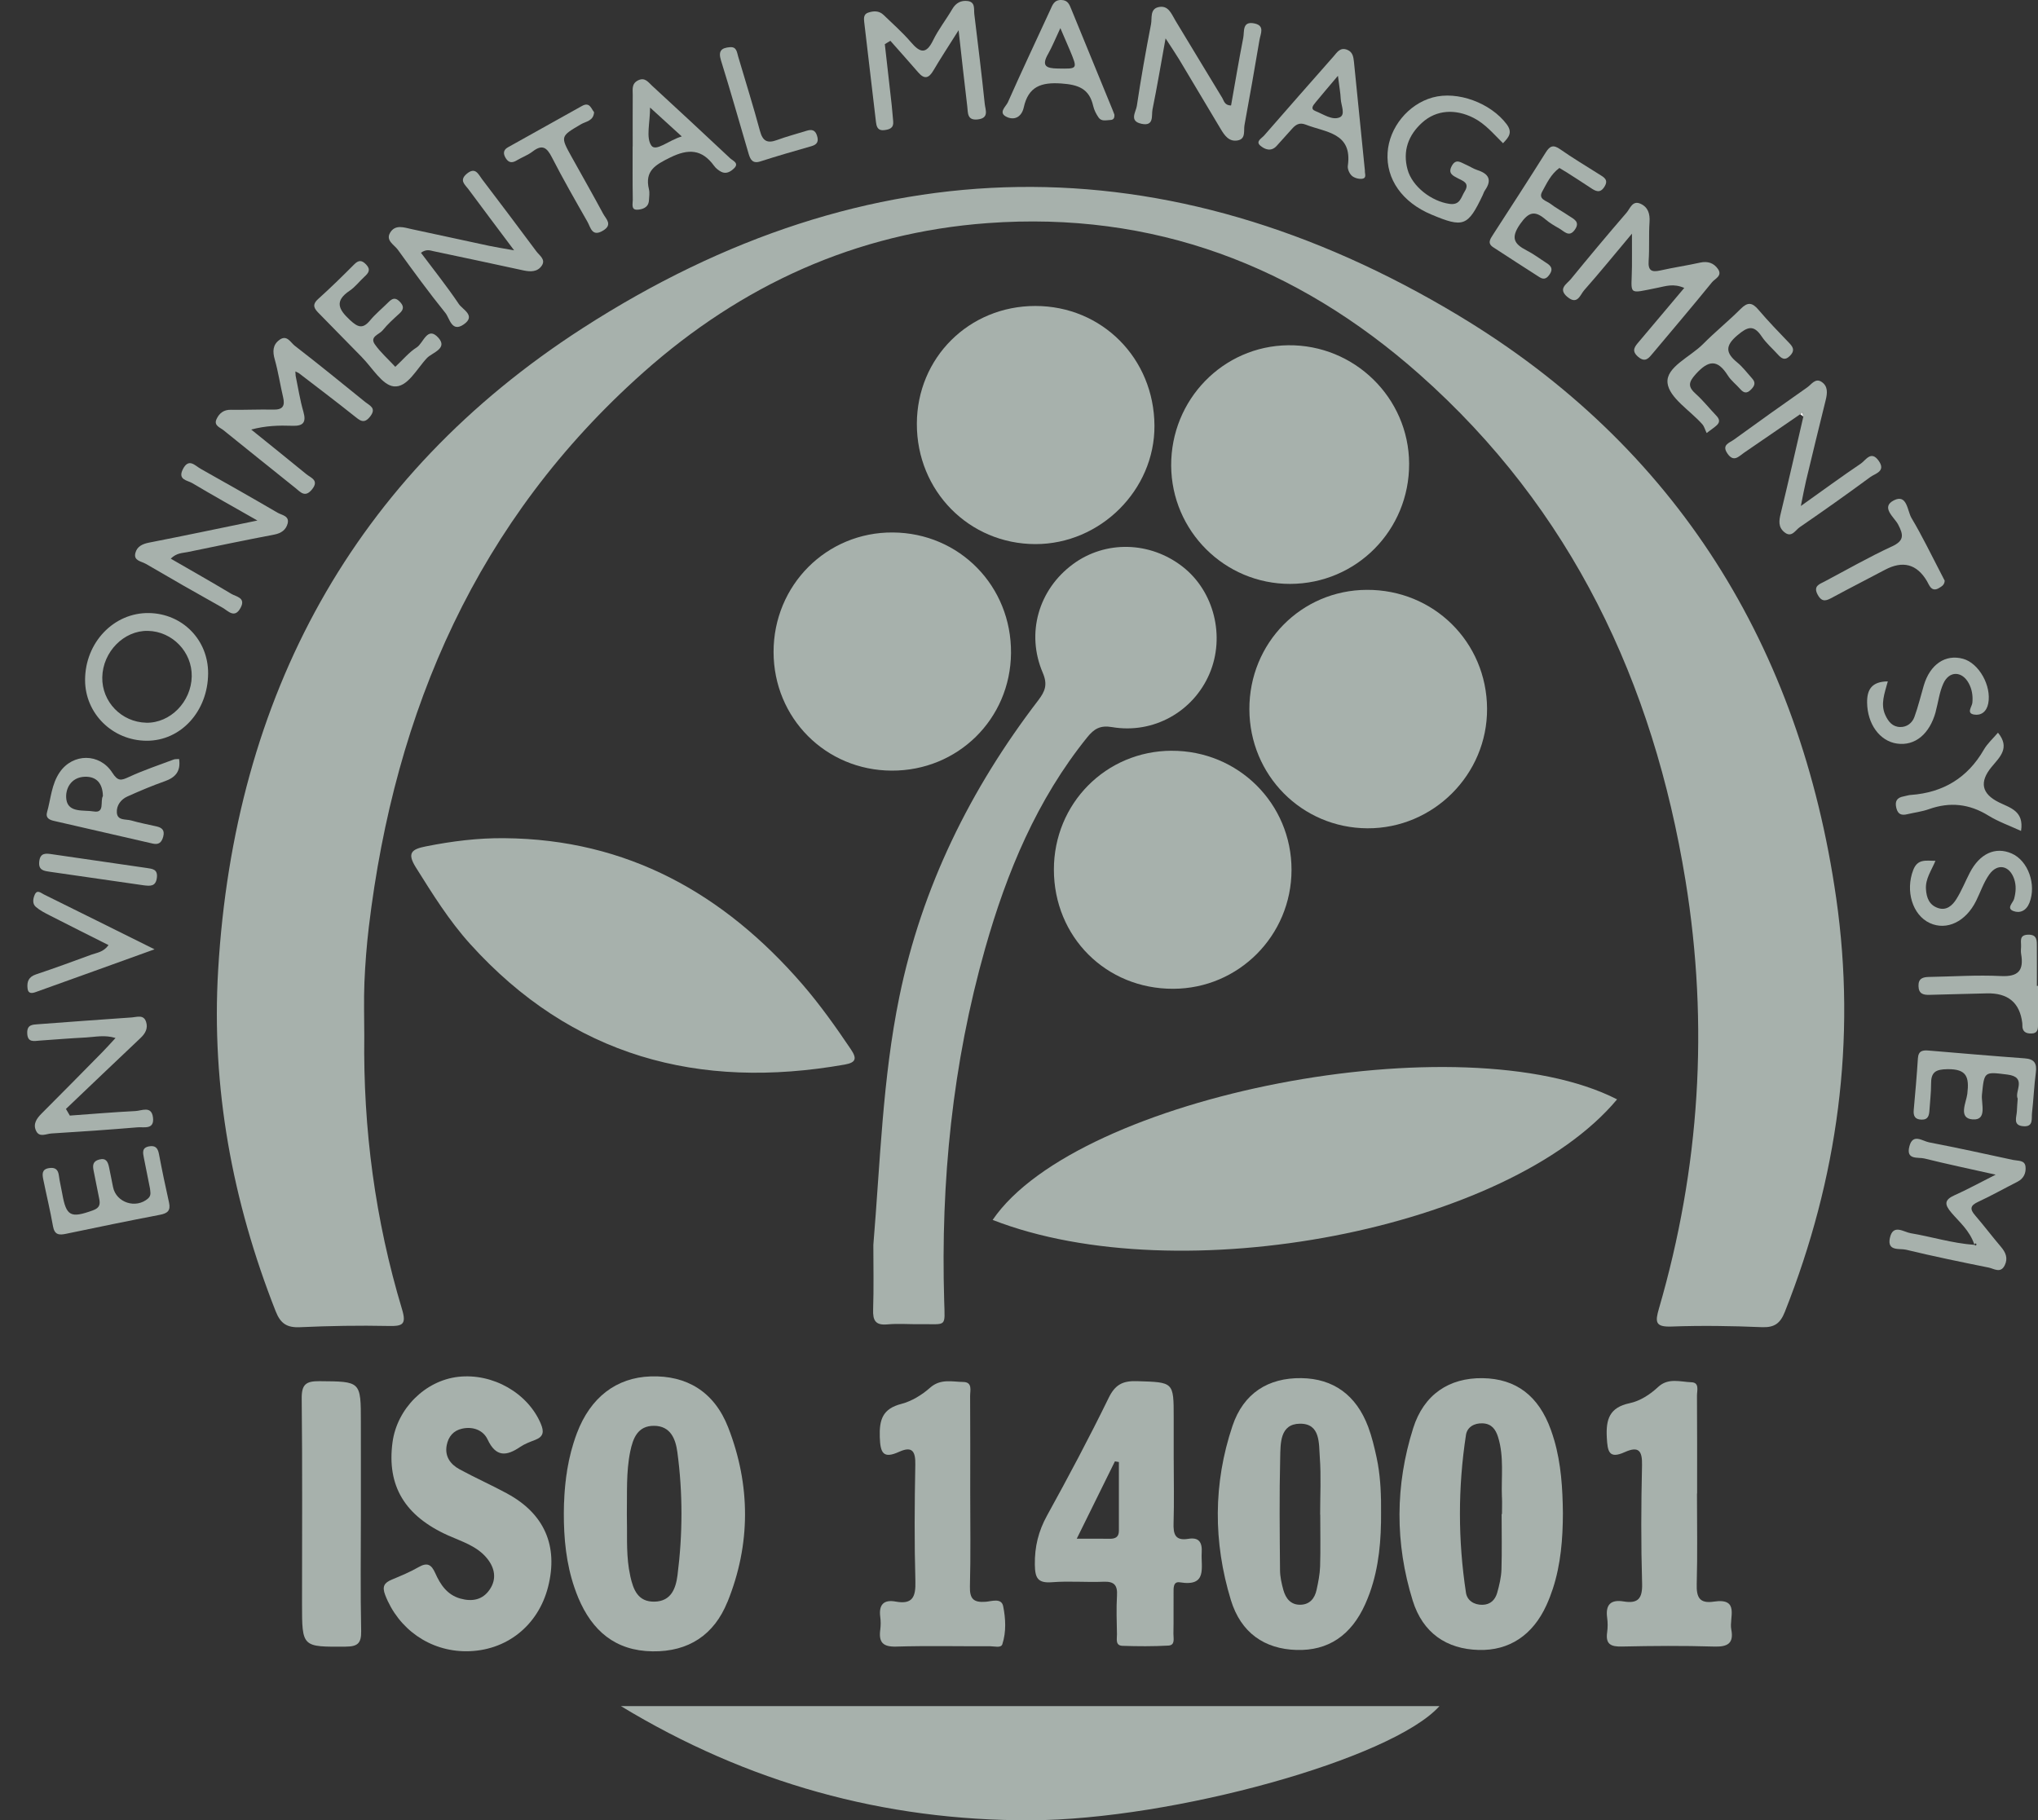 <svg width="75" height="67" viewBox="0 0 75 67" fill="none" xmlns="http://www.w3.org/2000/svg">
<rect x="0" y="0" width="75" height="67" fill="#333333" stroke="none"/>
<g clip-path="url(#clip0_709_19477)">
<path d="M66.335 15.168C66.305 15.194 66.277 15.222 66.247 15.247C66.287 15.276 66.326 15.305 66.365 15.333C66.356 15.279 66.346 15.223 66.335 15.168Z" fill="#FCFDFD"/>
<path d="M66.247 15.247C66.287 15.276 66.326 15.305 66.365 15.333C66.326 15.305 66.287 15.276 66.247 15.247Z" fill="#FCFDFD"/>
<path d="M57.681 10.928C58.054 11.246 58.153 10.845 58.299 10.682C58.859 10.05 59.391 9.395 60.057 8.6C60.057 9.147 60.06 9.481 60.057 9.813C60.049 10.877 59.856 10.821 61.017 10.589C61.299 10.534 61.581 10.425 61.982 10.598C61.395 11.295 60.861 11.932 60.322 12.568C60.169 12.749 60.019 12.904 60.283 13.132C60.552 13.364 60.68 13.175 60.829 12.998C61.556 12.131 62.289 11.269 63.002 10.391C63.109 10.258 63.399 10.155 63.221 9.899C63.066 9.677 62.843 9.605 62.566 9.666C62.081 9.774 61.587 9.845 61.102 9.955C60.779 10.028 60.646 9.96 60.672 9.6C60.704 9.126 60.672 8.648 60.704 8.174C60.725 7.866 60.647 7.622 60.371 7.499C60.074 7.365 59.989 7.678 59.859 7.828C59.163 8.633 58.481 9.45 57.808 10.274C57.66 10.455 57.32 10.625 57.682 10.931L57.681 10.928Z" fill="#A7B1AC"/>
<path d="M8.228 15.838C9.106 16.549 9.99 17.255 10.87 17.961C11.06 18.114 11.226 18.33 11.482 18.014C11.756 17.674 11.438 17.59 11.268 17.449C10.598 16.898 9.92 16.357 9.245 15.811C9.778 15.668 10.264 15.655 10.751 15.672C11.145 15.687 11.282 15.563 11.165 15.155C11.04 14.723 10.972 14.274 10.88 13.833C10.877 13.778 10.873 13.725 10.87 13.671C10.912 13.691 10.954 13.713 10.996 13.733C11.336 13.995 11.676 14.254 12.016 14.515C12.355 14.775 12.694 15.038 13.028 15.305C13.24 15.473 13.394 15.629 13.627 15.324C13.863 15.017 13.602 14.929 13.441 14.798C12.581 14.101 11.722 13.402 10.847 12.726C10.695 12.609 10.559 12.308 10.286 12.508C10.033 12.692 10.028 12.94 10.112 13.234C10.241 13.69 10.31 14.162 10.419 14.624C10.495 14.945 10.403 15.085 10.056 15.077C9.537 15.065 9.017 15.092 8.497 15.083C8.228 15.077 8.064 15.217 7.967 15.43C7.86 15.665 8.099 15.734 8.228 15.837V15.838Z" fill="#A7B1AC"/>
<path d="M10.995 13.735C11.335 13.996 11.675 14.255 12.014 14.516C11.675 14.256 11.335 13.996 10.995 13.735Z" fill="#A7B1AC"/>
<path d="M74.103 42.699C73.065 42.474 72.028 42.247 70.986 42.046C70.744 41.998 70.393 41.706 70.267 42.195C70.132 42.71 70.588 42.583 70.823 42.642C71.631 42.843 72.448 43.015 73.442 43.237C72.818 43.551 72.386 43.791 71.934 43.991C71.55 44.163 71.551 44.33 71.814 44.638C72.11 44.985 72.482 45.29 72.657 45.805C72.672 45.79 72.686 45.776 72.701 45.761C72.715 45.776 72.729 45.793 72.742 45.806C72.729 45.819 72.716 45.844 72.701 45.846C72.687 45.846 72.672 45.823 72.659 45.808C72.66 45.813 72.663 45.817 72.664 45.821C71.832 45.76 71.084 45.52 70.316 45.392C70.055 45.349 69.664 45.034 69.549 45.568C69.442 46.069 69.91 45.944 70.139 45.998C71.149 46.242 72.168 46.452 73.187 46.657C73.382 46.697 73.626 46.882 73.777 46.57C73.903 46.309 73.811 46.098 73.635 45.891C73.312 45.512 73.012 45.113 72.687 44.736C72.487 44.505 72.501 44.374 72.795 44.238C73.287 44.01 73.76 43.743 74.243 43.498C74.477 43.38 74.567 43.17 74.54 42.937C74.512 42.699 74.272 42.733 74.106 42.698L74.103 42.699Z" fill="#A7B1AC"/>
<path d="M32.241 4.515C32.261 4.692 32.326 4.815 32.538 4.79C32.737 4.767 32.895 4.714 32.87 4.465C32.85 4.262 32.836 4.059 32.814 3.856C32.731 3.113 32.646 2.368 32.562 1.625C32.63 1.584 32.697 1.543 32.767 1.502C33.108 1.889 33.453 2.273 33.79 2.663C34.018 2.929 34.181 2.884 34.351 2.593C34.608 2.153 34.891 1.727 35.277 1.113C35.398 2.188 35.491 3.053 35.596 3.917C35.625 4.146 35.582 4.444 35.987 4.395C36.41 4.345 36.262 4.04 36.24 3.829C36.125 2.726 35.99 1.626 35.856 0.524C35.833 0.338 35.902 0.076 35.612 0.038C35.374 0.007 35.182 0.101 35.048 0.328C34.821 0.719 34.536 1.078 34.339 1.483C34.084 2.008 33.858 1.944 33.525 1.555C33.217 1.196 32.858 0.88 32.517 0.55C32.349 0.388 32.146 0.398 31.946 0.466C31.784 0.52 31.787 0.669 31.803 0.806C31.947 2.043 32.094 3.279 32.239 4.514L32.241 4.515Z" fill="#A7B1AC"/>
<path d="M63.571 16.695C63.805 17.029 63.984 16.801 64.183 16.664C64.869 16.19 65.558 15.719 66.247 15.248C66.277 15.222 66.305 15.194 66.335 15.168C66.345 15.223 66.354 15.279 66.365 15.333C66.089 16.523 65.82 17.716 65.531 18.903C65.467 19.166 65.437 19.396 65.66 19.584C65.93 19.813 66.069 19.516 66.228 19.407C67.105 18.804 67.973 18.19 68.829 17.559C69.01 17.426 69.412 17.351 69.138 16.962C68.858 16.564 68.662 16.941 68.481 17.064C67.783 17.534 67.105 18.032 66.273 18.624C66.364 18.178 66.406 17.938 66.463 17.701C66.701 16.71 66.94 15.719 67.186 14.73C67.25 14.471 67.277 14.214 67.034 14.055C66.807 13.905 66.664 14.149 66.512 14.255C65.604 14.891 64.701 15.535 63.804 16.186C63.642 16.303 63.347 16.375 63.573 16.695H63.571Z" fill="#A7B1AC"/>
<path d="M66.365 15.333C66.089 16.523 65.82 17.716 65.531 18.903C65.82 17.716 66.089 16.523 66.365 15.333V15.333Z" fill="#A7B1AC"/>
<path d="M14.64 9.191C15.209 9.979 15.783 10.766 16.393 11.522C16.55 11.718 16.622 12.245 17.061 11.944C17.533 11.621 17.022 11.396 16.886 11.191C16.45 10.542 15.959 9.929 15.491 9.303C15.692 9.16 15.825 9.218 15.954 9.246C17.059 9.478 18.163 9.714 19.267 9.954C19.526 10.009 19.783 10.012 19.94 9.775C20.09 9.548 19.851 9.405 19.74 9.254C19.079 8.363 18.411 7.479 17.741 6.597C17.6 6.411 17.494 6.127 17.172 6.401C16.889 6.642 17.116 6.799 17.239 6.965C17.76 7.67 18.288 8.37 18.92 9.214C18.486 9.137 18.242 9.1 18.003 9.049C17.053 8.847 16.106 8.637 15.155 8.435C14.873 8.375 14.543 8.245 14.354 8.57C14.189 8.855 14.507 9.009 14.64 9.191V9.191Z" fill="#A7B1AC"/>
<path d="M5.357 20.748C6.294 21.297 7.237 21.836 8.186 22.366C8.393 22.482 8.632 22.784 8.853 22.374C9.057 21.997 8.693 21.966 8.511 21.857C7.784 21.421 7.046 21.003 6.284 20.563C6.501 20.348 6.712 20.36 6.9 20.321C7.965 20.102 9.027 19.88 10.094 19.677C10.35 19.628 10.523 19.503 10.585 19.271C10.659 18.986 10.37 18.962 10.214 18.871C9.275 18.323 8.33 17.787 7.383 17.255C7.172 17.136 6.945 16.846 6.729 17.272C6.531 17.664 6.898 17.677 7.074 17.782C7.819 18.225 8.576 18.648 9.473 19.159C8.013 19.459 6.752 19.726 5.487 19.972C5.238 20.021 5.043 20.115 4.982 20.354C4.907 20.641 5.202 20.659 5.357 20.75V20.748Z" fill="#A7B1AC"/>
<path d="M42.009 4.557C42.483 4.657 42.368 4.251 42.413 4.029C42.58 3.209 42.718 2.384 42.894 1.413C43.125 1.77 43.263 1.972 43.39 2.181C43.902 3.034 44.412 3.889 44.92 4.744C45.064 4.986 45.228 5.226 45.546 5.169C45.856 5.113 45.761 4.811 45.798 4.606C45.991 3.561 46.173 2.514 46.351 1.465C46.389 1.239 46.556 0.946 46.166 0.863C45.707 0.765 45.798 1.161 45.753 1.389C45.59 2.221 45.451 3.057 45.304 3.883C45.06 3.877 45.044 3.709 44.98 3.604C44.402 2.659 43.834 1.707 43.259 0.761C43.111 0.517 43 0.174 42.625 0.264C42.312 0.339 42.402 0.674 42.358 0.893C42.164 1.893 41.986 2.895 41.836 3.901C41.805 4.115 41.54 4.459 42.008 4.556L42.009 4.557Z" fill="#A7B1AC"/>
<path d="M5.063 41.494C5.297 41.475 5.686 41.591 5.63 41.132C5.576 40.689 5.218 40.884 4.985 40.895C4.179 40.936 3.374 41.004 2.57 41.062C2.522 40.981 2.475 40.899 2.427 40.817C3.339 39.949 4.249 39.077 5.165 38.213C5.345 38.044 5.455 37.855 5.376 37.612C5.286 37.333 5.039 37.437 4.856 37.449C3.706 37.525 2.556 37.616 1.407 37.699C1.197 37.714 0.996 37.713 1.002 38.018C1.008 38.39 1.252 38.316 1.476 38.301C2.04 38.262 2.602 38.215 3.166 38.187C3.503 38.169 3.849 38.083 4.252 38.206C4.056 38.417 3.923 38.567 3.783 38.71C3.037 39.467 2.293 40.225 1.54 40.977C1.349 41.166 1.201 41.374 1.333 41.634C1.455 41.874 1.7 41.734 1.886 41.721C2.946 41.656 4.006 41.583 5.065 41.494H5.063Z" fill="#A7B1AC"/>
<path d="M5.485 22.565C4.187 22.542 3.128 23.654 3.131 25.036C3.134 26.267 4.143 27.261 5.396 27.265C6.656 27.271 7.651 26.181 7.659 24.788C7.666 23.556 6.718 22.587 5.485 22.565V22.565ZM5.38 26.601C4.471 26.58 3.746 25.831 3.764 24.929C3.782 23.994 4.56 23.202 5.442 23.221C6.342 23.239 7.072 23.997 7.056 24.897C7.038 25.834 6.265 26.621 5.379 26.602L5.38 26.601Z" fill="#A7B1AC"/>
<path d="M52.674 7.896C53.855 8.393 54.018 8.332 54.563 7.187C54.591 7.125 54.612 7.057 54.65 7.003C54.918 6.616 54.78 6.394 54.37 6.261C54.22 6.212 54.086 6.121 53.941 6.059C53.764 5.984 53.582 5.822 53.427 6.107C53.277 6.382 53.465 6.465 53.651 6.563C53.845 6.665 54.097 6.733 53.9 7.048C53.763 7.266 53.737 7.56 53.34 7.504C52.682 7.411 51.967 6.868 51.797 6.232C51.615 5.553 51.827 4.974 52.336 4.514C52.856 4.041 53.559 3.998 54.233 4.342C54.666 4.564 54.968 4.935 55.312 5.272C55.516 5.058 55.679 4.883 55.445 4.571C54.859 3.791 53.638 3.333 52.718 3.589C51.821 3.838 51.123 4.695 51.065 5.618C51.002 6.594 51.605 7.447 52.674 7.896V7.896Z" fill="#A7B1AC"/>
<path d="M6.39 27.957C5.841 28.164 5.281 28.35 4.75 28.596C4.463 28.728 4.345 28.771 4.134 28.443C3.664 27.709 2.678 27.725 2.199 28.423C1.894 28.865 1.871 29.404 1.73 29.901C1.672 30.105 1.817 30.178 1.988 30.216C3.199 30.494 4.408 30.771 5.619 31.05C5.841 31.101 5.949 31.011 6.007 30.794C6.07 30.553 5.958 30.462 5.752 30.416C5.444 30.346 5.133 30.288 4.83 30.2C4.634 30.142 4.319 30.217 4.3 29.908C4.283 29.649 4.446 29.425 4.69 29.316C5.142 29.113 5.6 28.919 6.066 28.755C6.459 28.616 6.657 28.386 6.591 27.938C6.512 27.945 6.445 27.935 6.39 27.957V27.957ZM3.445 29.867C3.092 29.806 2.518 29.928 2.443 29.434C2.386 29.054 2.601 28.604 3.127 28.59C3.562 28.579 3.778 28.845 3.787 29.302C3.677 29.486 3.87 29.941 3.445 29.867Z" fill="#A7B1AC"/>
<path d="M37.069 4.314C37.371 4.44 37.606 4.269 37.675 3.954C37.845 3.185 38.313 3.021 39.059 3.073C39.681 3.117 40.085 3.261 40.23 3.898C40.264 4.049 40.34 4.198 40.429 4.326C40.536 4.481 40.715 4.421 40.869 4.416C40.978 4.412 41.023 4.34 41.009 4.214C40.991 4.168 40.968 4.104 40.942 4.041C40.435 2.806 39.928 1.571 39.424 0.336C39.355 0.166 39.299 0.007 39.062 6.03814e-06C38.788 -0.008 38.734 0.185 38.648 0.37C38.128 1.501 37.595 2.625 37.091 3.764C37.022 3.92 36.702 4.16 37.071 4.314H37.069ZM38.567 1.993C38.72 1.722 38.836 1.431 39.022 1.035C39.18 1.401 39.279 1.626 39.374 1.853C39.663 2.552 39.663 2.534 38.922 2.522C38.502 2.515 38.32 2.43 38.567 1.992V1.993Z" fill="#A7B1AC"/>
<path d="M23.448 7.719C23.632 7.711 23.866 7.647 23.882 7.376C23.89 7.241 23.913 7.098 23.882 6.97C23.716 6.285 24.124 6.065 24.66 5.799C25.332 5.467 25.832 5.489 26.279 6.104C26.343 6.193 26.438 6.269 26.536 6.321C26.729 6.424 26.901 6.308 27.021 6.189C27.207 6.002 26.967 5.916 26.872 5.828C25.918 4.93 24.957 4.041 23.995 3.154C23.853 3.023 23.732 2.831 23.477 2.96C23.236 3.083 23.287 3.296 23.285 3.491C23.28 4.124 23.284 4.758 23.284 5.389H23.281C23.281 6.044 23.276 6.701 23.287 7.355C23.289 7.49 23.215 7.729 23.448 7.718V7.719ZM23.921 3.957C24.323 4.323 24.659 4.63 25.09 5.022C24.614 5.159 24.14 5.596 23.971 5.359C23.765 5.068 23.923 4.518 23.923 3.957H23.921Z" fill="#A7B1AC"/>
<path d="M5.849 42.474C5.807 42.252 5.714 42.154 5.486 42.195C5.221 42.243 5.255 42.423 5.293 42.609C5.369 42.986 5.444 43.364 5.519 43.742C5.529 43.856 5.566 43.969 5.487 44.072C5.476 44.087 5.463 44.1 5.447 44.115C5.001 44.502 4.277 44.269 4.16 43.694C4.109 43.451 4.066 43.206 4.013 42.962C3.972 42.773 3.911 42.612 3.654 42.679C3.414 42.741 3.404 42.894 3.446 43.094C3.517 43.426 3.573 43.761 3.645 44.092C3.694 44.314 3.685 44.456 3.415 44.552C2.601 44.845 2.438 44.769 2.291 43.937C2.252 43.714 2.196 43.493 2.167 43.27C2.138 43.041 2.025 42.959 1.799 42.996C1.534 43.039 1.555 43.222 1.591 43.406C1.708 43.983 1.848 44.555 1.95 45.134C2.006 45.451 2.169 45.469 2.431 45.413C3.581 45.172 4.732 44.935 5.886 44.714C6.163 44.661 6.286 44.562 6.221 44.266C6.088 43.67 5.962 43.072 5.849 42.472V42.474Z" fill="#A7B1AC"/>
<path d="M46.378 5.358C46.538 5.498 46.778 5.598 46.983 5.369C47.165 5.167 47.348 4.967 47.528 4.763C47.669 4.601 47.806 4.491 48.051 4.587C48.783 4.876 49.778 4.876 49.601 6.104C49.585 6.219 49.657 6.383 49.744 6.465C49.831 6.547 49.993 6.593 50.114 6.582C50.32 6.562 50.214 6.375 50.23 6.288C50.093 4.929 49.959 3.6 49.826 2.271C49.806 2.085 49.778 1.91 49.574 1.831C49.316 1.731 49.203 1.931 49.074 2.078C48.221 3.045 47.37 4.013 46.523 4.986C46.432 5.091 46.199 5.203 46.378 5.359V5.358ZM48.408 3.775C48.646 3.484 48.891 3.2 49.237 2.79C49.287 3.196 49.331 3.418 49.34 3.641C49.35 3.877 49.529 4.224 49.297 4.321C49.02 4.436 48.7 4.202 48.411 4.089C48.208 4.01 48.327 3.874 48.41 3.775H48.408Z" fill="#A7B1AC"/>
<path d="M74.51 38.955C73.338 38.87 72.167 38.768 70.996 38.67C70.771 38.651 70.599 38.66 70.58 38.957C70.54 39.59 70.484 40.222 70.427 40.853C70.407 41.073 70.469 41.203 70.71 41.211C70.967 41.219 70.994 41.047 71.006 40.853C71.025 40.537 71.067 40.22 71.065 39.904C71.061 39.473 71.217 39.359 71.669 39.354C72.387 39.344 72.471 39.65 72.399 40.26C72.363 40.571 72.047 41.163 72.595 41.203C73.143 41.243 72.905 40.621 72.937 40.296C73.024 39.435 73.013 39.445 73.871 39.552C74.617 39.645 74.122 40.18 74.253 40.439C74.241 40.624 74.227 40.76 74.223 40.895C74.215 41.122 74.057 41.43 74.474 41.455C74.841 41.476 74.756 41.17 74.779 40.97C74.836 40.476 74.855 39.976 74.92 39.483C74.966 39.141 74.868 38.98 74.508 38.955H74.51Z" fill="#A7B1AC"/>
<path d="M54.947 9.098C55.514 9.47 56.085 9.836 56.656 10.203C56.834 10.317 56.942 10.233 57.042 10.077C57.157 9.894 57.074 9.785 56.925 9.689C56.677 9.531 56.441 9.35 56.181 9.217C55.715 8.977 55.589 8.755 55.942 8.247C56.259 7.793 56.484 7.742 56.876 8.077C57.029 8.208 57.209 8.311 57.385 8.412C57.565 8.514 57.746 8.753 57.956 8.454C58.164 8.159 57.909 8.059 57.728 7.938C57.504 7.787 57.262 7.658 57.047 7.494C56.906 7.387 56.601 7.334 56.752 7.057C56.922 6.748 57.072 6.413 57.387 6.182C57.49 6.244 57.587 6.3 57.68 6.36C57.966 6.543 58.252 6.725 58.534 6.913C58.717 7.036 58.883 7.13 59.043 6.876C59.215 6.607 59.011 6.518 58.84 6.409C58.362 6.106 57.876 5.817 57.414 5.493C57.161 5.316 57.036 5.369 56.883 5.614C56.245 6.63 55.593 7.635 54.942 8.641C54.836 8.804 54.731 8.957 54.95 9.1L54.947 9.098Z" fill="#A7B1AC"/>
<path d="M13.322 13.153C13.702 13.537 14.064 14.172 14.488 14.221C14.991 14.279 15.336 13.575 15.715 13.176C15.904 12.978 16.487 12.831 16.136 12.436C15.728 11.978 15.583 12.633 15.334 12.788C15.054 12.963 14.836 13.234 14.547 13.502C14.276 13.209 14 12.967 13.795 12.675C13.594 12.389 13.956 12.313 14.079 12.162C14.262 11.935 14.484 11.736 14.701 11.538C14.882 11.376 14.857 11.246 14.696 11.088C14.538 10.934 14.424 10.994 14.296 11.122C14.073 11.346 13.823 11.548 13.622 11.79C13.349 12.121 13.171 12.05 12.877 11.778C12.451 11.382 12.305 11.077 12.871 10.698C13.073 10.562 13.228 10.354 13.411 10.186C13.561 10.05 13.655 9.926 13.474 9.736C13.312 9.567 13.195 9.569 13.03 9.736C12.6 10.169 12.163 10.596 11.709 11.005C11.453 11.235 11.582 11.378 11.756 11.553C12.282 12.083 12.797 12.624 13.323 13.152L13.322 13.153Z" fill="#A7B1AC"/>
<path d="M61.366 14.096C61.427 14.642 62.196 15.107 62.646 15.615C62.719 15.698 62.749 15.822 62.806 15.939C63.016 15.779 63.108 15.721 63.185 15.646C63.31 15.525 63.27 15.412 63.16 15.298C62.91 15.037 62.683 14.748 62.415 14.507C62.116 14.239 62.123 14.082 62.412 13.763C62.88 13.249 63.207 13.223 63.584 13.818C63.702 14.006 63.891 14.149 64.04 14.319C64.168 14.465 64.282 14.497 64.434 14.343C64.565 14.213 64.624 14.091 64.486 13.938C64.304 13.736 64.139 13.511 63.931 13.341C63.501 12.99 63.483 12.724 63.938 12.341C64.309 12.027 64.535 11.94 64.832 12.385C64.994 12.628 65.224 12.824 65.421 13.042C65.554 13.189 65.679 13.29 65.868 13.1C66.037 12.933 66.015 12.803 65.861 12.643C65.47 12.234 65.074 11.827 64.709 11.397C64.479 11.127 64.312 11.114 64.056 11.371C63.609 11.819 63.113 12.219 62.668 12.669C62.199 13.14 61.302 13.515 61.367 14.094L61.366 14.096Z" fill="#A7B1AC"/>
<path d="M74.096 33.534C74.333 33.624 74.57 33.525 74.686 33.228C74.947 32.559 74.64 31.681 74.03 31.414C73.43 31.153 72.853 31.417 72.487 32.129C72.321 32.45 72.187 32.791 71.995 33.096C71.851 33.326 71.631 33.53 71.319 33.422C71.001 33.313 70.897 33.051 70.877 32.727C70.852 32.347 71.074 32.05 71.226 31.685C70.866 31.682 70.568 31.607 70.408 32.024C70.115 32.784 70.375 33.681 71.021 33.977C71.642 34.261 72.342 33.926 72.722 33.16C72.883 32.836 72.999 32.48 73.205 32.19C73.508 31.763 73.948 31.852 74.121 32.349C74.205 32.592 74.187 32.836 74.121 33.085C74.081 33.232 73.824 33.431 74.095 33.534H74.096Z" fill="#A7B1AC"/>
<path d="M71.234 26.198C71.329 25.85 71.37 25.479 71.518 25.156C71.733 24.686 72.2 24.693 72.449 25.145C72.57 25.364 72.609 25.608 72.585 25.867C72.571 26.011 72.354 26.251 72.645 26.301C72.903 26.346 73.109 26.199 73.169 25.893C73.294 25.249 72.832 24.413 72.244 24.249C71.594 24.069 71.028 24.452 70.798 25.227C70.683 25.616 70.59 26.012 70.451 26.392C70.371 26.611 70.178 26.765 69.928 26.76C69.647 26.755 69.492 26.562 69.382 26.322C69.196 25.916 69.351 25.53 69.473 25.08C68.885 25.087 68.704 25.377 68.711 25.864C68.722 26.648 69.173 27.28 69.814 27.37C70.473 27.463 71.011 27.021 71.236 26.198H71.234Z" fill="#A7B1AC"/>
<path d="M1.314 36.516C2.708 36.018 4.101 35.514 5.687 34.942C4.191 34.199 2.902 33.557 1.611 32.92C1.505 32.867 1.367 32.732 1.279 32.931C1.215 33.075 1.185 33.262 1.314 33.376C1.463 33.507 1.648 33.602 1.828 33.693C2.54 34.058 3.256 34.416 3.994 34.787C3.802 35.05 3.566 35.065 3.363 35.139C2.685 35.387 2.008 35.638 1.325 35.865C1.05 35.956 0.986 36.135 1.014 36.383C1.035 36.588 1.185 36.562 1.314 36.516V36.516Z" fill="#A7B1AC"/>
<path d="M19.01 5.907C19.205 5.791 19.425 5.712 19.602 5.576C19.955 5.304 20.123 5.426 20.308 5.787C20.72 6.592 21.171 7.377 21.619 8.163C21.736 8.369 21.784 8.735 22.193 8.488C22.557 8.269 22.302 8.062 22.198 7.87C21.823 7.173 21.432 6.485 21.046 5.792C20.615 5.016 20.618 5.022 21.384 4.572C21.564 4.467 21.841 4.454 21.863 4.13C21.753 3.996 21.702 3.74 21.416 3.901C20.508 4.408 19.599 4.914 18.692 5.422C18.516 5.521 18.512 5.66 18.612 5.822C18.718 5.994 18.846 6.005 19.012 5.907H19.01Z" fill="#A7B1AC"/>
<path d="M69.614 20.117C68.776 20.506 67.969 20.968 67.151 21.401C66.956 21.504 66.716 21.568 66.895 21.895C67.06 22.193 67.227 22.103 67.447 21.985C68.083 21.64 68.728 21.314 69.367 20.974C70.026 20.624 70.541 20.762 70.912 21.387C70.958 21.465 70.992 21.553 71.049 21.62C71.135 21.718 71.242 21.714 71.353 21.646C71.448 21.586 71.555 21.541 71.567 21.375C71.529 21.3 71.479 21.201 71.426 21.101C71.07 20.42 70.737 19.724 70.344 19.066C70.188 18.803 70.185 18.167 69.695 18.417C69.2 18.669 69.712 19.04 69.85 19.301C70.06 19.699 70.076 19.906 69.614 20.119V20.117Z" fill="#A7B1AC"/>
<path d="M74.959 36.289C74.959 35.813 74.962 35.338 74.958 34.863C74.955 34.64 74.989 34.391 74.63 34.404C74.295 34.416 74.386 34.653 74.377 34.841C74.373 34.931 74.364 35.025 74.379 35.112C74.482 35.71 74.289 35.959 73.634 35.926C72.756 35.882 71.873 35.944 70.992 35.959C70.765 35.963 70.594 36.011 70.602 36.297C70.611 36.579 70.775 36.625 71.007 36.618C71.707 36.596 72.407 36.584 73.107 36.564C73.894 36.541 74.333 36.906 74.422 37.66C74.425 37.681 74.425 37.705 74.425 37.728C74.415 37.963 74.543 38.048 74.762 38.041C74.986 38.034 75.001 37.886 75.001 37.714C74.999 37.239 75.001 36.764 75.001 36.289C74.988 36.289 74.974 36.289 74.96 36.289H74.959Z" fill="#A7B1AC"/>
<path d="M70.322 29.259C70.233 29.265 70.146 29.297 70.057 29.313C69.806 29.358 69.725 29.491 69.788 29.746C69.848 29.984 69.987 30.018 70.192 29.969C70.456 29.907 70.73 29.874 70.984 29.784C71.757 29.509 72.472 29.585 73.175 30.02C73.543 30.247 73.962 30.394 74.376 30.585C74.493 29.848 73.971 29.735 73.561 29.532C72.925 29.218 72.835 28.785 73.29 28.232C73.588 27.87 73.987 27.529 73.527 26.968C73.346 27.182 73.138 27.366 73.006 27.595C72.406 28.635 71.507 29.173 70.324 29.26L70.322 29.259Z" fill="#A7B1AC"/>
<path d="M27.551 5.663C27.613 5.873 27.699 6.033 27.98 5.942C28.603 5.742 29.231 5.56 29.86 5.381C30.092 5.316 30.133 5.188 30.061 4.977C29.993 4.778 29.863 4.758 29.689 4.812C29.323 4.926 28.951 5.023 28.592 5.155C28.237 5.286 28.067 5.193 27.967 4.819C27.721 3.904 27.436 3 27.168 2.09C27.117 1.92 27.112 1.718 26.865 1.736C26.541 1.761 26.426 1.878 26.533 2.224C26.889 3.365 27.213 4.517 27.551 5.663V5.663Z" fill="#A7B1AC"/>
<path d="M1.807 32.084C2.965 32.251 4.124 32.419 5.282 32.585C5.519 32.614 5.736 32.642 5.774 32.3C5.807 31.998 5.615 31.98 5.403 31.949C4.244 31.783 3.086 31.611 1.928 31.444C1.7 31.411 1.477 31.37 1.443 31.72C1.413 32.021 1.599 32.053 1.807 32.083V32.084Z" fill="#A7B1AC"/>
<path d="M53.682 11.616C42.94 5.155 31.954 5.297 21.429 12.087C12.991 17.531 8.626 25.634 8.029 35.69C7.77 40.029 8.552 44.223 10.146 48.268C10.328 48.728 10.568 48.873 11.047 48.851C12.131 48.802 13.22 48.783 14.306 48.806C14.818 48.817 14.963 48.75 14.795 48.191C13.808 44.912 13.361 41.55 13.406 38.128C13.406 37.471 13.384 36.813 13.411 36.157C13.44 35.477 13.493 34.798 13.573 34.122C14.531 26.122 17.572 19.135 23.677 13.706C27.282 10.501 31.496 8.567 36.345 8.212C42.436 7.767 47.718 9.774 52.239 13.781C57.834 18.74 60.84 25.117 62.028 32.412C62.893 37.729 62.556 42.991 61.05 48.166C60.909 48.654 60.908 48.848 61.508 48.827C62.616 48.787 63.728 48.803 64.835 48.85C65.301 48.869 65.516 48.711 65.684 48.286C67.632 43.375 68.322 38.286 67.575 33.067C66.247 23.797 61.692 16.435 53.682 11.617V11.616Z" fill="#A7B1AC"/>
<path d="M36.53 44.902C43.414 47.589 55.51 45.254 59.51 40.465C53.84 37.569 39.666 40.305 36.53 44.902V44.902Z" fill="#A7B1AC"/>
<path d="M39.485 20.766C38.224 21.695 37.75 23.303 38.374 24.762C38.557 25.193 38.468 25.436 38.208 25.777C35.709 29.039 33.925 32.652 33.096 36.694C32.479 39.701 32.394 42.769 32.14 45.821C32.14 46.614 32.158 47.408 32.132 48.2C32.118 48.599 32.214 48.788 32.654 48.748C33.057 48.711 33.468 48.746 33.876 48.741C34.851 48.727 34.775 48.885 34.747 47.888C34.616 43.486 35.051 39.151 36.255 34.907C37.053 32.096 38.159 29.433 40.015 27.133C40.263 26.828 40.487 26.688 40.925 26.763C42.453 27.023 43.917 26.191 44.511 24.797C45.095 23.425 44.679 21.764 43.527 20.863C42.324 19.922 40.684 19.883 39.485 20.765V20.766Z" fill="#A7B1AC"/>
<path d="M37.937 67C43.141 66.98 51.221 64.749 52.974 62.797H22.848C27.497 65.615 32.518 67.02 37.937 67Z" fill="#A7B1AC"/>
<path d="M15.67 31.154C15.158 31.256 14.966 31.39 15.303 31.926C15.917 32.905 16.525 33.885 17.302 34.746C21.04 38.885 25.71 40.132 31.084 39.185C31.506 39.11 31.541 38.961 31.311 38.62C30.754 37.793 30.178 36.982 29.526 36.227C26.632 32.885 23.076 30.89 18.568 30.852C17.589 30.841 16.628 30.963 15.67 31.154V31.154Z" fill="#A7B1AC"/>
<path d="M47.407 12.708C45.008 12.735 43.088 14.712 43.1 17.139C43.114 19.549 45.072 21.496 47.479 21.492C49.917 21.486 51.868 19.515 51.857 17.065C51.846 14.643 49.842 12.68 47.405 12.708H47.407Z" fill="#A7B1AC"/>
<path d="M54.725 26.082C54.711 23.628 52.756 21.699 50.297 21.711C47.884 21.723 45.972 23.669 45.978 26.105C45.985 28.536 47.906 30.474 50.32 30.488C52.746 30.5 54.74 28.507 54.725 26.082V26.082Z" fill="#A7B1AC"/>
<path d="M43.117 27.633C40.698 27.641 38.782 29.577 38.784 32.012C38.787 34.487 40.706 36.403 43.176 36.395C45.584 36.388 47.526 34.435 47.529 32.02C47.532 29.579 45.567 27.626 43.117 27.634V27.633Z" fill="#A7B1AC"/>
<path d="M28.468 23.997C28.47 26.43 30.386 28.356 32.814 28.365C35.247 28.375 37.184 26.467 37.206 24.042C37.228 21.576 35.313 19.617 32.86 19.599C30.421 19.58 28.467 21.538 28.468 23.997V23.997Z" fill="#A7B1AC"/>
<path d="M38.101 11.262C35.66 11.262 33.745 13.168 33.741 15.601C33.737 18.071 35.661 20.023 38.103 20.027C40.492 20.031 42.497 18.036 42.485 15.668C42.471 13.19 40.554 11.262 38.101 11.262V11.262Z" fill="#A7B1AC"/>
<path d="M26.77 58.969C27.631 56.845 27.626 54.672 26.8 52.545C26.285 51.22 25.265 50.62 23.949 50.662C22.678 50.703 21.727 51.437 21.229 52.756C21.184 52.875 21.144 52.993 21.107 53.113C20.846 53.949 20.756 54.812 20.75 55.689C20.746 56.627 20.837 57.553 21.14 58.437C21.183 58.563 21.231 58.689 21.282 58.813C21.788 60.018 22.636 60.763 24.012 60.782C25.347 60.801 26.282 60.169 26.768 58.968L26.77 58.969ZM23.198 58.026C23.177 57.93 23.159 57.836 23.144 57.741C23.041 57.075 23.088 56.4 23.069 55.727C23.083 54.959 23.037 54.187 23.193 53.427C23.294 52.939 23.468 52.477 24.07 52.481C24.677 52.485 24.862 52.963 24.927 53.447C25.131 54.954 25.125 56.469 24.933 57.978C24.871 58.457 24.707 58.938 24.089 58.953C23.474 58.967 23.306 58.508 23.197 58.024L23.198 58.026Z" fill="#A7B1AC"/>
<path d="M21.107 53.111C20.846 53.947 20.756 54.811 20.75 55.688C20.746 56.627 20.838 57.553 21.141 58.437C20.838 57.553 20.746 56.627 20.751 55.689C20.758 54.811 20.848 53.947 21.108 53.113L21.107 53.111Z" fill="#A7B1AC"/>
<path d="M57.195 53.003C57.158 52.877 57.118 52.752 57.073 52.627C56.623 51.381 55.797 50.746 54.562 50.727C53.336 50.71 52.401 51.32 52.007 52.564C51.341 54.668 51.334 56.807 51.989 58.915C52.359 60.105 53.232 60.699 54.417 60.731C55.541 60.763 56.408 60.185 56.91 59.084C57.002 58.882 57.08 58.678 57.148 58.471C57.438 57.578 57.513 56.646 57.516 55.701C57.506 54.786 57.451 53.881 57.195 53V53.003ZM55.274 55.116C55.282 55.32 55.274 55.524 55.274 55.728C55.27 55.728 55.265 55.728 55.261 55.728C55.261 56.408 55.276 57.089 55.255 57.768C55.245 58.058 55.176 58.351 55.096 58.632C55.022 58.885 54.852 59.063 54.557 59.069C54.239 59.075 53.991 58.904 53.949 58.626C53.654 56.691 53.652 54.751 53.949 52.816C53.992 52.532 54.249 52.375 54.564 52.39C54.888 52.405 55.038 52.605 55.128 52.888C55.358 53.619 55.242 54.372 55.272 55.117L55.274 55.116Z" fill="#A7B1AC"/>
<path d="M50.823 55.656C50.828 55.06 50.808 54.466 50.705 53.879C50.69 53.796 50.673 53.712 50.656 53.629C50.574 53.254 50.484 52.876 50.35 52.518C49.91 51.347 49.067 50.744 47.896 50.726C46.675 50.708 45.764 51.276 45.357 52.482C44.644 54.601 44.647 56.763 45.297 58.894C45.667 60.105 46.539 60.696 47.711 60.731C48.874 60.767 49.725 60.199 50.243 59.041C50.302 58.907 50.358 58.77 50.407 58.634C50.751 57.677 50.831 56.673 50.823 55.656V55.656ZM48.586 55.752C48.586 56.386 48.6 57.022 48.581 57.655C48.571 57.947 48.513 58.238 48.45 58.524C48.381 58.84 48.193 59.064 47.847 59.067C47.498 59.07 47.317 58.833 47.231 58.531C47.165 58.294 47.108 58.043 47.106 57.798C47.094 56.416 47.078 55.033 47.112 53.651C47.125 53.129 47.098 52.41 47.84 52.403C48.598 52.397 48.532 53.132 48.57 53.644C48.621 54.342 48.582 55.048 48.582 55.752H48.586V55.752Z" fill="#A7B1AC"/>
<path d="M50.705 53.881C50.808 54.466 50.828 55.061 50.823 55.658C50.83 56.675 50.751 57.678 50.407 58.636C50.751 57.678 50.831 56.675 50.824 55.658C50.83 55.063 50.808 54.468 50.706 53.881H50.705Z" fill="#A7B1AC"/>
<path d="M18.669 54.976C18.093 54.664 17.492 54.397 16.916 54.084C16.576 53.9 16.359 53.608 16.44 53.191C16.502 52.879 16.685 52.654 17.009 52.585C17.409 52.497 17.784 52.643 17.943 52.982C18.253 53.643 18.639 53.6 19.146 53.256C19.312 53.143 19.509 53.072 19.699 52.998C20.006 52.879 20.024 52.694 19.904 52.409C19.431 51.28 18.14 50.535 16.864 50.678C15.648 50.815 14.613 51.847 14.445 53.087C14.231 54.688 14.894 55.798 16.492 56.516C17.006 56.746 17.564 56.908 17.934 57.373C18.212 57.723 18.282 58.124 18.022 58.506C17.763 58.889 17.377 58.962 16.939 58.839C16.451 58.701 16.204 58.321 16.018 57.904C15.875 57.584 15.724 57.499 15.405 57.682C15.092 57.862 14.755 58.001 14.421 58.141C14.145 58.256 14.053 58.389 14.175 58.708C14.658 59.962 15.815 60.782 17.162 60.779C18.623 60.776 19.808 59.842 20.171 58.404C20.55 56.906 20.036 55.718 18.668 54.977L18.669 54.976Z" fill="#A7B1AC"/>
<path d="M43.193 53.742C43.193 53.222 43.193 52.7 43.193 52.18C43.193 50.855 43.193 50.88 41.838 50.837C41.317 50.821 41.037 50.965 40.799 51.454C40.085 52.917 39.319 54.356 38.533 55.782C38.215 56.358 38.075 56.929 38.083 57.586C38.09 58.073 38.179 58.28 38.715 58.238C39.344 58.188 39.98 58.246 40.612 58.22C41.002 58.204 41.13 58.346 41.106 58.73C41.078 59.203 41.096 59.68 41.105 60.155C41.108 60.321 41.036 60.569 41.306 60.579C41.87 60.598 42.437 60.602 42.999 60.57C43.258 60.555 43.179 60.297 43.183 60.132C43.193 59.634 43.184 59.135 43.188 58.637C43.188 58.461 43.167 58.2 43.422 58.242C44.447 58.408 44.19 57.691 44.224 57.145C44.247 56.766 44.121 56.575 43.729 56.641C43.236 56.722 43.176 56.457 43.188 56.051C43.212 55.282 43.195 54.511 43.194 53.742H43.193ZM40.825 56.638C40.466 56.633 40.106 56.637 39.625 56.637C40.117 55.64 40.574 54.715 41.03 53.789C41.079 53.798 41.127 53.806 41.176 53.814C41.176 54.657 41.176 55.5 41.176 56.344C41.176 56.588 41.033 56.642 40.825 56.639V56.638Z" fill="#A7B1AC"/>
<path d="M43.186 56.051C43.209 55.282 43.193 54.511 43.193 53.742C43.193 53.222 43.193 52.7 43.193 52.18C43.193 52.7 43.193 53.222 43.193 53.742C43.193 54.511 43.211 55.282 43.187 56.051H43.186Z" fill="#A7B1AC"/>
<path d="M32.984 60.607C34.137 60.572 35.292 60.599 36.447 60.595C36.599 60.595 36.838 60.668 36.887 60.52C37.035 60.065 37.009 59.575 36.917 59.119C36.853 58.804 36.489 58.942 36.272 58.958C35.828 58.991 35.682 58.852 35.694 58.393C35.725 57.239 35.705 56.081 35.705 54.925C35.705 53.746 35.71 52.568 35.701 51.389C35.699 51.186 35.8 50.873 35.449 50.867C35.038 50.862 34.615 50.735 34.226 51.08C33.929 51.344 33.551 51.575 33.172 51.674C32.481 51.852 32.355 52.252 32.377 52.902C32.397 53.484 32.503 53.704 33.09 53.437C33.582 53.214 33.694 53.433 33.684 53.916C33.657 55.344 33.647 56.773 33.687 58.2C33.703 58.772 33.589 59.066 32.96 58.95C32.517 58.868 32.336 59.069 32.394 59.514C32.415 59.669 32.415 59.832 32.394 59.989C32.333 60.451 32.492 60.622 32.984 60.607V60.607Z" fill="#A7B1AC"/>
<path d="M63.07 58.952C62.539 59.032 62.427 58.789 62.441 58.305C62.472 57.195 62.45 56.084 62.45 54.973H62.455C62.455 53.772 62.459 52.57 62.45 51.369C62.45 51.185 62.548 50.889 62.249 50.878C61.839 50.864 61.396 50.703 61.022 51.05C60.721 51.331 60.358 51.567 59.969 51.649C59.232 51.806 59.095 52.239 59.132 52.914C59.159 53.423 59.208 53.713 59.79 53.45C60.302 53.22 60.441 53.393 60.428 53.935C60.394 55.385 60.388 56.837 60.431 58.287C60.447 58.84 60.279 59.032 59.753 58.946C59.283 58.868 59.079 59.058 59.144 59.541C59.169 59.719 59.169 59.906 59.144 60.084C59.082 60.524 59.284 60.613 59.684 60.605C60.814 60.58 61.948 60.571 63.077 60.606C63.576 60.622 63.813 60.494 63.712 59.973C63.629 59.551 64.038 58.806 63.07 58.952V58.952Z" fill="#A7B1AC"/>
<path d="M13.281 55.682C13.281 55.138 13.281 54.593 13.281 54.05C13.281 53.483 13.28 52.916 13.28 52.349C13.28 50.831 13.28 50.851 11.756 50.838C11.262 50.834 11.097 50.953 11.103 51.478C11.131 53.995 11.115 56.513 11.115 59.031C11.115 60.636 11.115 60.62 12.719 60.609C13.156 60.606 13.299 60.493 13.291 60.038C13.261 58.587 13.28 57.135 13.281 55.684V55.682Z" fill="#A7B1AC"/>
</g>
<defs>
<clipPath id="clip0_709_19477">
<rect width="74" height="67" fill="white" transform="translate(1)"/>
</clipPath>
</defs>
</svg>
